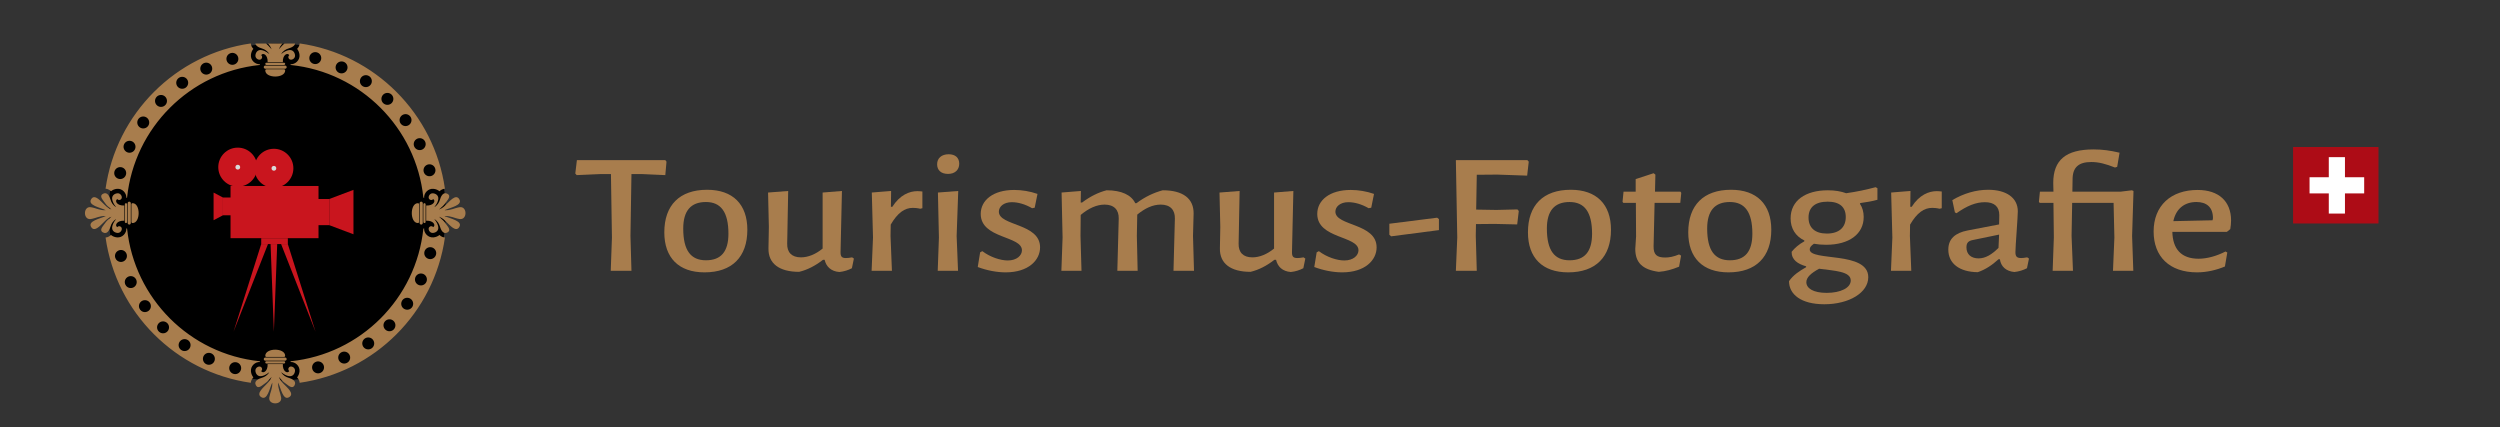 <?xml version="1.0" encoding="utf-8"?>
<!-- Generator: Adobe Illustrator 16.0.5, SVG Export Plug-In . SVG Version: 6.00 Build 0)  -->
<!DOCTYPE svg PUBLIC "-//W3C//DTD SVG 1.1//EN" "http://www.w3.org/Graphics/SVG/1.1/DTD/svg11.dtd">
<svg version="1.1" xmlns="http://www.w3.org/2000/svg" xmlns:xlink="http://www.w3.org/1999/xlink" x="0px" y="0px" width="464px"
	 height="79.297px" viewBox="0 0 464 79.297" enable-background="new 0 0 464 79.297" xml:space="preserve">
<rect x="0" y="0" width="464" height="79.297" fill="#333333" stroke="none"/>
<g id="Ebene_1">
</g>
<g id="Ebene_2">
	<g>
		<circle cx="51.451" cy="39.361" r="31.277"/>
		<g>
			<defs>
				<polygon id="SVGID_1_" points="10.993,76.776 94.187,79.297 92.506,8.083 11.834,8.083 				"/>
			</defs>
			<clipPath id="SVGID_2_">
				<use xlink:href="#SVGID_1_"  overflow="visible"/>
			</clipPath>
			<path clip-path="url(#SVGID_2_)" fill="#A87D4D" d="M52.718,11.64h-3.271c-0.117,0-0.209,0.094-0.209,0.211
				c0,0.115,0.092,0.207,0.205,0.207h3.274c0.116,0,0.212-0.092,0.212-0.207C52.93,11.734,52.834,11.64,52.718,11.64 M52.921,12.17
				h-3.678c-0.159,0-0.29,0.13-0.29,0.291c0,0.159,0.131,0.291,0.29,0.291h3.678c0.159,0,0.286-0.132,0.286-0.291
				C53.207,12.301,53.08,12.17,52.921,12.17 M52.718,12.861h-3.271c-0.117,0-0.209,0.093-0.209,0.207c0,1.517,3.691,1.516,3.691,0
				C52.93,12.954,52.834,12.861,52.718,12.861 M49.671,11.535c0.074-1.351-0.872-1.849-1.192-1.298c0.232,0.167,0.236,0.533,0,0.734
				c-0.367,0.315-1.137-0.077-1.072-0.708c0.059-0.599,0.479-1.115,1.213-0.946c0.234,0.048,0.697,0.169,1.361,0.712
				c-0.34-0.589-0.889-0.895-1.367-1.036c-0.574-0.167-1.551-0.584-1.123-1.389c0.436-0.825,1.197,0.021,1.742,0.38
				c0.381,0.252,0.691,0.615,1.186,1.176c-0.293-0.757-0.703-1.082-0.987-1.39c-0.549-0.589-1.886-1.676-1.021-2.317
				c1.225-0.901,1.641,1.71,2.137,2.659c0.05-1.174-0.404-1.778-0.562-2.777c-0.229-1.456,2.424-1.456,2.195,0
				c-0.159,1-0.612,1.604-0.561,2.777c0.492-0.949,0.912-3.56,2.137-2.659c0.869,0.642-0.473,1.729-1.021,2.317
				c-0.285,0.308-0.697,0.633-0.985,1.39c0.489-0.561,0.8-0.924,1.187-1.176c0.542-0.359,1.303-1.206,1.74-0.38
				c0.424,0.805-0.553,1.223-1.123,1.389c-0.48,0.141-1.029,0.447-1.369,1.036c0.662-0.543,1.125-0.664,1.356-0.712
				c0.739-0.169,1.157,0.347,1.219,0.946c0.065,0.632-0.706,1.024-1.074,0.708c-0.235-0.201-0.228-0.566,0-0.734
				c-0.323-0.55-1.267-0.053-1.189,1.298H49.671z"/>
			<path clip-path="url(#SVGID_2_)" fill="#A87D4D" d="M23.172,37.918v3.271c0,0.117,0.094,0.211,0.209,0.211
				c0.113,0,0.209-0.094,0.209-0.209v-3.273c0-0.117-0.096-0.211-0.209-0.211C23.266,37.707,23.172,37.801,23.172,37.918
				 M23.698,37.715v3.675c0,0.162,0.131,0.294,0.294,0.294c0.156,0,0.286-0.132,0.286-0.291v-3.678c0-0.159-0.13-0.289-0.286-0.289
				C23.829,37.426,23.698,37.556,23.698,37.715 M24.389,37.918v3.271c0,0.117,0.094,0.211,0.208,0.211c1.517,0,1.514-3.693,0-3.693
				C24.482,37.707,24.389,37.801,24.389,37.918 M23.066,40.966c-1.354-0.079-1.85,0.87-1.302,1.187c0.171-0.227,0.534-0.232,0.733,0
				c0.315,0.369-0.078,1.141-0.708,1.078c-0.601-0.062-1.114-0.481-0.948-1.216c0.052-0.231,0.17-0.698,0.717-1.358
				c-0.594,0.338-0.897,0.889-1.035,1.367c-0.17,0.57-0.585,1.55-1.391,1.122c-0.826-0.438,0.023-1.192,0.379-1.742
				c0.249-0.38,0.617-0.694,1.176-1.186c-0.754,0.292-1.083,0.702-1.389,0.991c-0.59,0.543-1.678,1.887-2.314,1.017
				c-0.906-1.224,1.707-1.642,2.658-2.138c-1.172-0.051-1.779,0.407-2.778,0.562c-1.458,0.229-1.458-2.42,0-2.193
				c0.999,0.158,1.606,0.611,2.778,0.56c-0.951-0.491-3.564-0.908-2.658-2.137c0.637-0.868,1.725,0.474,2.314,1.022
				c0.306,0.285,0.635,0.694,1.389,0.987c-0.559-0.495-0.927-0.802-1.176-1.185c-0.355-0.551-1.205-1.306-0.379-1.744
				c0.806-0.424,1.221,0.553,1.391,1.122c0.138,0.479,0.441,1.03,1.035,1.369c-0.547-0.661-0.665-1.128-0.717-1.358
				c-0.166-0.734,0.348-1.156,0.948-1.219c0.63-0.063,1.023,0.708,0.708,1.076c-0.199,0.236-0.562,0.228-0.733,0
				c-0.548,0.322-0.052,1.268,1.302,1.191V40.966z"/>
			<path clip-path="url(#SVGID_2_)" fill="#A87D4D" d="M49.443,67.467h3.274c0.116,0,0.207-0.092,0.207-0.211
				c0-0.112-0.091-0.21-0.207-0.21h-3.274c-0.115,0-0.205,0.098-0.205,0.21C49.238,67.375,49.33,67.467,49.443,67.467
				 M49.243,66.937h3.676c0.161,0,0.288-0.134,0.288-0.289c0-0.161-0.127-0.289-0.288-0.289h-3.676c-0.159,0-0.29,0.128-0.29,0.289
				C48.953,66.803,49.084,66.937,49.243,66.937 M49.443,66.25h3.274c0.116,0,0.207-0.096,0.207-0.214c0-1.517-3.687-1.509-3.687,0
				C49.238,66.154,49.33,66.25,49.443,66.25 M52.495,67.572c-0.079,1.352,0.866,1.85,1.189,1.301c-0.228-0.171-0.237-0.533,0-0.736
				c0.368-0.316,1.14,0.074,1.071,0.708c-0.059,0.599-0.477,1.118-1.216,0.946c-0.231-0.047-0.694-0.171-1.356-0.713
				c0.34,0.593,0.889,0.9,1.369,1.034c0.57,0.168,1.547,0.586,1.123,1.39c-0.438,0.826-1.198-0.019-1.742-0.381
				c-0.385-0.248-0.695-0.613-1.185-1.174c0.288,0.756,0.702,1.084,0.985,1.391c0.545,0.588,1.891,1.676,1.021,2.316
				c-1.225,0.902-1.645-1.704-2.137-2.66c-0.05,1.173,0.401,1.78,0.561,2.778c0.229,1.456-2.424,1.456-2.195,0
				c0.157-0.998,0.611-1.605,0.557-2.778c-0.491,0.956-0.907,3.562-2.132,2.66c-0.864-0.641,0.476-1.729,1.021-2.316
				c0.283-0.307,0.694-0.635,0.987-1.391c-0.494,0.561-0.805,0.926-1.186,1.174c-0.549,0.362-1.307,1.207-1.742,0.381
				c-0.428-0.804,0.551-1.222,1.123-1.39c0.479-0.134,1.029-0.441,1.367-1.034c-0.664,0.542-1.127,0.666-1.361,0.713
				c-0.733,0.172-1.154-0.348-1.213-0.946c-0.064-0.634,0.705-1.024,1.072-0.708c0.236,0.203,0.232,0.565,0,0.736
				c0.32,0.549,1.267,0.051,1.192-1.301H52.495z"/>
			<path clip-path="url(#SVGID_2_)" fill="#A87D4D" d="M78.992,41.191v-3.273c0-0.117-0.092-0.209-0.207-0.209
				c-0.113,0-0.21,0.092-0.21,0.209v3.273c0,0.115,0.097,0.206,0.21,0.206C78.9,41.397,78.992,41.307,78.992,41.191 M78.466,41.393
				v-3.674c0-0.163-0.129-0.293-0.292-0.293l0,0c-0.156,0-0.291,0.13-0.291,0.293v3.674c0,0.159,0.135,0.291,0.291,0.291
				C78.337,41.684,78.466,41.552,78.466,41.393 M77.776,41.191v-3.273c0-0.117-0.095-0.209-0.21-0.209c-1.516,0-1.516,3.688,0,3.688
				C77.682,41.397,77.776,41.307,77.776,41.191 M79.102,38.143c1.35,0.076,1.848-0.869,1.301-1.191c-0.17,0.228-0.537,0.236-0.735,0
				c-0.315-0.367,0.075-1.14,0.706-1.076c0.599,0.062,1.115,0.479,0.949,1.219c-0.053,0.233-0.174,0.697-0.715,1.358
				c0.592-0.339,0.898-0.89,1.037-1.369c0.166-0.569,0.578-1.546,1.385-1.122c0.826,0.438-0.018,1.196-0.378,1.744
				c-0.249,0.383-0.614,0.693-1.177,1.185c0.756-0.293,1.082-0.702,1.39-0.987c0.59-0.549,1.679-1.891,2.317-1.02
				c0.902,1.226-1.707,1.639-2.661,2.134c1.177,0.052,1.779-0.401,2.782-0.56c1.457-0.227,1.457,2.423,0,2.193
				c-1.003-0.155-1.605-0.613-2.782-0.556c0.954,0.489,3.563,0.907,2.661,2.131c-0.639,0.866-1.728-0.474-2.317-1.021
				c-0.308-0.285-0.634-0.695-1.39-0.987c0.562,0.493,0.928,0.806,1.177,1.186c0.36,0.55,1.204,1.304,0.378,1.742
				c-0.807,0.428-1.219-0.552-1.385-1.122c-0.139-0.479-0.445-1.029-1.037-1.367c0.541,0.662,0.662,1.127,0.715,1.358
				c0.166,0.734-0.351,1.157-0.949,1.216c-0.631,0.065-1.021-0.703-0.706-1.078c0.198-0.232,0.565-0.227,0.735,0
				c0.547-0.316,0.049-1.266-1.301-1.187V38.143z"/>
			<path clip-path="url(#SVGID_2_)" fill="#A87D4D" d="M19.59,35.026c0.15,0.004,0.304,0.04,0.457,0.101
				c0.21,0.082,0.395,0.21,0.552,0.367c0.294-0.244,0.675-0.406,1.108-0.447c1.004-0.105,1.804,0.806,1.742,1.684
				c0.045-0.027,0.09-0.049,0.138-0.064c0.675-6.483,3.585-12.295,7.948-16.657c4.363-4.366,10.18-7.276,16.657-7.948
				c0.021-0.05,0.042-0.099,0.067-0.141c-0.881,0.061-1.788-0.737-1.686-1.741c0.044-0.436,0.206-0.82,0.454-1.115
				c-0.276-0.282-0.454-0.625-0.476-1.004c-6.973,0.993-13.219,4.248-17.969,8.999C23.835,21.807,20.582,28.053,19.59,35.026
				 M46.553,71.047c0.008-0.152,0.04-0.301,0.102-0.453c0.084-0.217,0.213-0.396,0.371-0.557c-0.25-0.29-0.407-0.676-0.451-1.105
				c-0.103-1.006,0.805-1.809,1.686-1.742c-0.025-0.046-0.047-0.096-0.067-0.144c-6.478-0.673-12.294-3.581-16.657-7.942
				c-4.363-4.369-7.273-10.182-7.948-16.662c-0.048-0.018-0.093-0.039-0.138-0.061c0.062,0.872-0.738,1.783-1.742,1.678
				c-0.436-0.042-0.818-0.205-1.115-0.449c-0.285,0.275-0.627,0.449-1.002,0.471c0.992,6.976,4.245,13.223,8.994,17.967
				C33.334,66.797,39.58,70.055,46.553,71.047 M82.578,44.08c-0.152-0.006-0.307-0.037-0.461-0.098
				c-0.209-0.082-0.395-0.21-0.548-0.373c-0.296,0.248-0.677,0.407-1.108,0.449c-1.008,0.105-1.808-0.806-1.744-1.678
				c-0.045,0.021-0.092,0.043-0.142,0.061c-0.672,6.48-3.585,12.293-7.947,16.662c-4.36,4.361-10.173,7.27-16.658,7.942
				c-0.018,0.048-0.04,0.098-0.064,0.144c0.878-0.066,1.786,0.736,1.685,1.742c-0.045,0.43-0.205,0.815-0.454,1.111
				c0.274,0.28,0.454,0.629,0.476,1.004c6.974-0.992,13.219-4.25,17.967-9C78.327,57.303,81.584,51.056,82.578,44.08 M21.914,46.536
				c0.532-0.302,1.207-0.108,1.504,0.427c0.299,0.539,0.107,1.213-0.429,1.512c-0.533,0.3-1.211,0.104-1.511-0.43
				C21.186,47.507,21.373,46.832,21.914,46.536 M44.101,10.383c0.298,0.536,0.108,1.211-0.43,1.508
				c-0.537,0.299-1.212,0.106-1.508-0.43c-0.298-0.536-0.106-1.211,0.431-1.507C43.127,9.655,43.804,9.848,44.101,10.383
				 M39.143,12.039c0.386,0.475,0.312,1.174-0.159,1.561c-0.48,0.385-1.177,0.312-1.565-0.162c-0.384-0.477-0.314-1.173,0.166-1.562
				C38.058,11.489,38.756,11.562,39.143,12.039 M34.547,14.53c0.461,0.4,0.512,1.099,0.109,1.565
				c-0.396,0.461-1.1,0.511-1.566,0.111c-0.461-0.4-0.512-1.101-0.109-1.565C33.381,14.177,34.083,14.13,34.547,14.53 M30.451,17.78
				c0.527,0.316,0.697,0.999,0.385,1.521c-0.319,0.527-0.997,0.698-1.524,0.384c-0.524-0.316-0.698-0.996-0.382-1.522
				C29.244,17.638,29.926,17.468,30.451,17.78 M26.984,21.695c0.57,0.219,0.857,0.859,0.643,1.432
				c-0.225,0.574-0.861,0.859-1.434,0.641c-0.574-0.221-0.859-0.86-0.643-1.436C25.77,21.762,26.411,21.474,26.984,21.695
				 M24.252,26.15c0.6,0.118,0.992,0.696,0.877,1.301c-0.117,0.601-0.697,0.994-1.3,0.879c-0.602-0.119-0.995-0.7-0.882-1.301
				C23.066,26.426,23.648,26.034,24.252,26.15 M23.568,51.494c0.472-0.387,1.176-0.312,1.561,0.163s0.311,1.172-0.16,1.559
				c-0.479,0.388-1.176,0.315-1.561-0.162C23.021,52.576,23.09,51.879,23.568,51.494 M26.058,56.092
				c0.401-0.464,1.104-0.512,1.565-0.115c0.463,0.401,0.514,1.104,0.113,1.564c-0.403,0.463-1.104,0.517-1.564,0.115
				C25.709,57.252,25.656,56.552,26.058,56.092 M29.312,60.185c0.315-0.524,0.996-0.697,1.52-0.378
				c0.528,0.31,0.7,0.992,0.384,1.518c-0.316,0.523-0.995,0.697-1.525,0.379C29.167,61.393,28.993,60.707,29.312,60.185
				 M33.223,63.654c0.221-0.575,0.86-0.861,1.431-0.642c0.577,0.219,0.86,0.858,0.645,1.429c-0.218,0.578-0.859,0.861-1.437,0.641
				C33.291,64.866,33.008,64.225,33.223,63.654 M37.682,66.384c0.115-0.597,0.693-0.995,1.297-0.876
				c0.602,0.117,0.998,0.699,0.881,1.299c-0.115,0.602-0.699,0.992-1.299,0.879C37.96,67.572,37.564,66.988,37.682,66.384
				 M42.541,68.305c0.014-0.611,0.516-1.103,1.125-1.086c0.617,0.004,1.104,0.51,1.094,1.121c-0.01,0.615-0.511,1.104-1.126,1.096
				C43.018,69.42,42.532,68.919,42.541,68.305 M58.061,68.723c-0.295-0.535-0.102-1.209,0.432-1.504
				c0.533-0.303,1.21-0.11,1.51,0.428c0.297,0.533,0.105,1.209-0.434,1.508C59.038,69.451,58.361,69.26,58.061,68.723
				 M63.022,67.064c-0.386-0.475-0.313-1.171,0.16-1.557c0.479-0.386,1.177-0.314,1.562,0.164c0.388,0.475,0.314,1.176-0.162,1.559
				C64.108,67.613,63.406,67.542,63.022,67.064 M67.619,64.579c-0.465-0.405-0.513-1.104-0.111-1.566
				c0.402-0.462,1.104-0.513,1.563-0.114c0.465,0.408,0.513,1.105,0.11,1.569C68.78,64.926,68.082,64.98,67.619,64.579
				 M71.715,61.325c-0.525-0.315-0.701-0.995-0.385-1.519c0.315-0.526,0.995-0.7,1.523-0.389c0.526,0.318,0.695,0.999,0.379,1.523
				C72.921,61.469,72.238,61.636,71.715,61.325 M75.182,57.412c-0.577-0.218-0.861-0.86-0.641-1.431
				c0.217-0.573,0.855-0.86,1.432-0.644c0.569,0.222,0.858,0.861,0.639,1.436C76.396,57.344,75.754,57.629,75.182,57.412
				 M77.916,52.957c-0.602-0.117-0.994-0.699-0.879-1.3c0.115-0.602,0.695-0.992,1.3-0.879c0.599,0.116,0.993,0.694,0.878,1.299
				C79.099,52.68,78.516,53.072,77.916,52.957 M79.832,48.094c-0.61-0.011-1.099-0.516-1.09-1.131
				c0.01-0.609,0.516-1.099,1.127-1.09c0.611,0.011,1.103,0.514,1.093,1.133C80.95,47.613,80.447,48.104,79.832,48.094
				 M80.252,32.575c0.535-0.301,0.731-0.976,0.431-1.51c-0.296-0.536-0.974-0.729-1.511-0.432c-0.535,0.299-0.725,0.972-0.43,1.508
				C79.041,32.679,79.718,32.871,80.252,32.575 M78.596,27.614c0.476-0.387,0.551-1.085,0.163-1.562
				c-0.388-0.476-1.085-0.545-1.562-0.163c-0.475,0.39-0.551,1.087-0.16,1.563C77.424,27.928,78.123,28,78.596,27.614
				 M76.104,23.015c0.402-0.46,0.355-1.162-0.111-1.563c-0.461-0.398-1.16-0.351-1.562,0.114c-0.401,0.461-0.354,1.162,0.11,1.563
				C75.004,23.532,75.707,23.48,76.104,23.015 M72.854,18.924c0.314-0.527,0.141-1.209-0.382-1.523
				c-0.525-0.315-1.207-0.145-1.523,0.381c-0.313,0.527-0.143,1.209,0.382,1.52C71.859,19.619,72.541,19.449,72.854,18.924
				 M68.943,15.454c0.217-0.573-0.07-1.212-0.644-1.432c-0.571-0.218-1.214,0.069-1.429,0.641c-0.225,0.573,0.064,1.215,0.637,1.433
				C68.082,16.315,68.723,16.027,68.943,15.454 M64.484,12.718c0.115-0.6-0.275-1.184-0.879-1.298
				c-0.602-0.115-1.182,0.278-1.299,0.881c-0.117,0.601,0.275,1.183,0.876,1.298C63.785,13.715,64.367,13.321,64.484,12.718
				 M59.623,10.799c0.01-0.612-0.479-1.115-1.095-1.125c-0.608-0.011-1.116,0.479-1.12,1.093c-0.018,0.611,0.475,1.116,1.084,1.125
				C59.105,11.904,59.615,11.414,59.623,10.799 M22.329,31.015c0.612,0.009,1.105,0.513,1.092,1.127
				c-0.011,0.61-0.515,1.1-1.128,1.091c-0.611-0.012-1.104-0.514-1.094-1.127C21.211,31.493,21.713,31.005,22.329,31.015
				 M55.611,8.059c6.974,0.993,13.219,4.248,17.967,8.999c4.749,4.75,8.006,10.995,9,17.967c-0.379,0.022-0.725,0.198-1.009,0.475
				c-0.292-0.245-0.677-0.411-1.108-0.452c-1.008-0.105-1.808,0.806-1.744,1.684c-0.045-0.027-0.092-0.049-0.142-0.064
				c-0.672-6.483-3.585-12.295-7.947-16.657c-4.36-4.366-10.173-7.276-16.658-7.948c-0.018-0.05-0.04-0.099-0.064-0.141
				c0.878,0.061,1.786-0.737,1.685-1.741c-0.045-0.433-0.205-0.817-0.448-1.11c0.158-0.157,0.285-0.341,0.369-0.554
				C55.569,8.365,55.604,8.212,55.611,8.059"/>
		</g>
		<rect x="42.788" y="34.518" fill="#C9151E" width="16.328" height="9.688"/>
		<rect x="41.381" y="36.658" fill="#C9151E" width="2.086" height="3.298"/>
		<rect x="58.439" y="36.938" fill="#C9151E" width="2.658" height="4.851"/>
		<polygon fill="#C9151E" points="61.098,36.938 61.098,41.783 65.603,43.483 65.603,35.238 		"/>
		<polygon fill="#C9151E" points="39.641,35.744 39.641,40.875 41.381,39.956 41.381,36.658 		"/>
		<rect x="48.482" y="44.206" fill="#C9151E" width="4.941" height="1.093"/>
		<polyline fill="#C9151E" points="48.482,45.299 43.342,61.567 49.738,45.299 		"/>
		<polyline fill="#C9151E" points="53.42,45.299 58.563,61.567 52.17,45.299 		"/>
		<polyline fill="#C9151E" points="51.449,45.299 50.832,61.567 50.217,45.299 		"/>
		<circle fill="#C9151E" cx="44.131" cy="31.021" r="3.62"/>
		<circle fill="#D9DADA" cx="44.134" cy="31.027" r="0.443"/>
		<path fill="#C9151E" d="M54.451,31.234c0,1.996-1.622,3.617-3.619,3.617c-1.998,0-3.617-1.621-3.617-3.617
			c0-2.001,1.619-3.62,3.617-3.62C52.829,27.614,54.451,29.233,54.451,31.234z"/>
		<circle fill="#D9DADA" cx="50.836" cy="31.238" r="0.443"/>
	</g>
	<g>
		<rect x="425.595" y="27.287" fill="#AD0C16" width="15.85" height="14.192"/>
		<g>
			<defs>
				<rect id="SVGID_3_" x="425.595" y="26.877" width="16.258" height="14.601"/>
			</defs>
			<clipPath id="SVGID_4_">
				<use xlink:href="#SVGID_3_"  overflow="visible"/>
			</clipPath>
			<rect x="425.798" y="27.082" clip-path="url(#SVGID_4_)" fill="none" width="15.852" height="14.192"/>
			
				<line clip-path="url(#SVGID_4_)" fill="none" stroke="#FFFFFF" stroke-width="3" x1="428.653" y1="34.396" x2="438.792" y2="34.396"/>
			
				<line clip-path="url(#SVGID_4_)" fill="none" stroke="#FFFFFF" stroke-width="3" x1="433.724" y1="29.167" x2="433.724" y2="39.639"/>
		</g>
	</g>
	<g>
		<path fill="#A87D4D" d="M123.481,32.502l-4.287-0.192h-1.996l-0.185,11.487l0.185,6.463h-3.844l0.222-6.176l-0.185-11.775h-1.996
			l-4.361,0.192l-0.259-0.288l0.296-2.496h16.409l0.222,0.288L123.481,32.502z"/>
		<path fill="#A87D4D" d="M138.708,42.646c0,5.056-2.846,7.903-7.946,7.903c-4.767,0-7.465-2.688-7.465-7.423
			c0-5.056,2.846-7.904,7.946-7.904C136.01,35.222,138.708,37.91,138.708,42.646z M126.808,42.421c0,4.063,1.404,5.888,4.213,5.888
			c2.772,0,4.176-1.568,4.176-4.928c0-4.032-1.404-5.888-4.176-5.888C128.212,37.494,126.808,39.125,126.808,42.421z"/>
		<path fill="#A87D4D" d="M156.005,46.837c0,0.8,0.258,1.056,0.998,1.056c0.296,0,0.628-0.032,1.146-0.128l0.333,0.224l-0.37,1.792
			c-0.666,0.352-1.441,0.608-2.328,0.704c-1.552-0.128-2.439-0.992-2.735-2.272h-0.296c-1.478,1.152-2.957,1.888-4.435,2.24
			c-3.733,0-5.729-1.568-5.691-4.32l0.074-4l-0.148-6.399l3.733-0.288l-0.185,9.792c-0.037,1.568,0.813,2.528,2.55,2.528
			c1.331,0,2.735-0.576,4.028-1.632V35.734l3.584-0.288L156.005,46.837z"/>
		<path fill="#A87D4D" d="M171.195,35.542v3.104l-0.406,0.096c-0.518-0.128-1.035-0.16-1.368-0.16c-1.515,0-2.809,0.896-4.102,3.104
			l-0.037,2.112l0.259,6.463h-3.77l0.259-6.176l-0.222-8.351l3.584-0.288l-0.037,2.944h0.258c1.404-2.208,3.178-2.912,4.657-2.912
			C170.567,35.478,170.937,35.51,171.195,35.542z"/>
		<path fill="#A87D4D" d="M178.033,30.39c0,1.152-0.813,1.888-2.069,1.888c-1.293,0-2.033-0.672-2.033-1.792
			c0-1.12,0.813-1.856,2.144-1.856C177.331,28.63,178.033,29.302,178.033,30.39z M177.811,50.261h-3.77l0.222-6.176l-0.185-8.351
			l3.77-0.288l-0.296,8.352L177.811,50.261z"/>
		<path fill="#A87D4D" d="M192.557,35.99l-0.518,2.56l-0.48,0.096c-1.331-0.768-2.624-1.12-3.77-1.12
			c-1.515,0-2.402,0.832-2.402,1.76c0,2.688,7.65,2.112,7.65,6.624c0,2.368-2.144,4.64-6.394,4.64c-1.626,0-3.474-0.352-5.174-0.992
			l0.443-2.72l0.406-0.224c1.479,1.12,3.363,1.728,4.73,1.728c1.663,0,2.624-0.928,2.624-1.888c0-2.72-7.65-2.112-7.65-6.751
			c0-2.528,2.291-4.448,6.208-4.448C189.674,35.254,191.189,35.51,192.557,35.99z"/>
		<path fill="#A87D4D" d="M218.058,40.565c0.037-1.6-0.85-2.592-2.624-2.592c-1.479,0-2.919,0.672-4.361,1.856l-0.074,3.968
			l0.148,6.463h-3.77l0.259-9.695c0.037-1.6-0.85-2.592-2.624-2.592c-1.478,0-2.994,0.704-4.435,1.92l-0.037,3.904l0.185,6.463
			h-3.732l0.222-6.176l-0.185-8.351l3.585-0.288l-0.037,2.144h0.259c1.479-1.12,3.031-1.888,4.546-2.272
			c2.771,0,4.583,0.864,5.322,2.4h0.222c1.552-1.184,3.289-1.984,4.878-2.4c3.807,0,5.765,1.568,5.728,4.32l-0.111,4.16l0.185,6.463
			h-3.807L218.058,40.565z"/>
		<path fill="#A87D4D" d="M239.791,46.837c0,0.8,0.258,1.056,0.998,1.056c0.296,0,0.628-0.032,1.146-0.128l0.333,0.224l-0.37,1.792
			c-0.666,0.352-1.441,0.608-2.329,0.704c-1.552-0.128-2.439-0.992-2.734-2.272h-0.296c-1.478,1.152-2.957,1.888-4.435,2.24
			c-3.733,0-5.729-1.568-5.691-4.32l0.074-4l-0.148-6.399l3.733-0.288l-0.185,9.792c-0.037,1.568,0.813,2.528,2.55,2.528
			c1.331,0,2.735-0.576,4.028-1.632V35.734l3.584-0.288L239.791,46.837z"/>
		<path fill="#A87D4D" d="M255.018,35.99l-0.518,2.56l-0.48,0.096c-1.331-0.768-2.624-1.12-3.77-1.12
			c-1.515,0-2.402,0.832-2.402,1.76c0,2.688,7.65,2.112,7.65,6.624c0,2.368-2.144,4.64-6.394,4.64c-1.626,0-3.474-0.352-5.174-0.992
			l0.443-2.72l0.406-0.224c1.479,1.12,3.363,1.728,4.73,1.728c1.663,0,2.624-0.928,2.624-1.888c0-2.72-7.65-2.112-7.65-6.751
			c0-2.528,2.291-4.448,6.208-4.448C252.135,35.254,253.65,35.51,255.018,35.99z"/>
		<path fill="#A87D4D" d="M267.066,42.709l-8.87,1.152l-0.333-0.288v-2.048l8.87-1.12l0.333,0.256V42.709z"/>
		<path fill="#A87D4D" d="M273.978,38.901l3.733,0.064l3.917-0.096l0.258,0.288l-0.295,2.496l-4.213-0.096l-3.437,0.032
			l-0.037,2.208l0.185,6.463h-3.88l0.259-6.176l-0.259-14.367h13.268l0.259,0.288l-0.296,2.592l-5.543-0.192l-3.807,0.032
			L273.978,38.901z"/>
		<path fill="#A87D4D" d="M298.999,42.646c0,5.056-2.846,7.903-7.946,7.903c-4.767,0-7.465-2.688-7.465-7.423
			c0-5.056,2.846-7.904,7.946-7.904C296.301,35.222,298.999,37.91,298.999,42.646z M287.099,42.421c0,4.063,1.404,5.888,4.213,5.888
			c2.772,0,4.176-1.568,4.176-4.928c0-4.032-1.404-5.888-4.176-5.888C288.503,37.494,287.099,39.125,287.099,42.421z"/>
		<path fill="#A87D4D" d="M311.639,47.221l0.37,0.224l-0.37,2.048c-1.331,0.544-2.476,0.864-3.77,0.96
			c-3.067-0.416-4.361-1.728-4.361-4.255l0.147-2.304l-0.037-6.239h-2.329l-0.147-0.192l0.185-1.888h2.254v-2.336l3.326-1.088
			l0.333,0.256l-0.074,3.167h4.73l0.148,0.224l-0.185,1.856h-4.768l-0.185,8.031c-0.037,1.6,0.628,2.112,2.144,2.112
			C309.828,47.797,310.641,47.637,311.639,47.221z"/>
		<path fill="#A87D4D" d="M328.751,42.646c0,5.056-2.846,7.903-7.946,7.903c-4.767,0-7.465-2.688-7.465-7.423
			c0-5.056,2.846-7.904,7.946-7.904C326.053,35.222,328.751,37.91,328.751,42.646z M316.851,42.421c0,4.063,1.404,5.888,4.213,5.888
			c2.772,0,4.176-1.568,4.176-4.928c0-4.032-1.404-5.888-4.176-5.888C318.255,37.494,316.851,39.125,316.851,42.421z"/>
		<path fill="#A87D4D" d="M348.45,37.078c-0.998,0.288-2.069,0.448-3.178,0.608l-0.074,0.128c0.48,0.704,0.702,1.536,0.702,2.464
			c0,3.136-2.661,5.152-6.985,5.152c-0.813,0-1.552-0.064-2.254-0.192c-0.591,0.416-0.776,0.704-0.776,1.056
			c0,2.272,10.865,0.256,10.865,5.152c0,2.848-3.511,5.023-8.167,5.023c-4.287,0-6.542-1.824-6.542-4.288
			c0.776-1.12,1.922-1.888,3.178-2.592v-0.16c-1.552-0.448-2.698-1.184-2.698-2.688c0.591-0.736,1.367-1.408,2.365-1.952v-0.16
			c-1.663-0.8-2.55-2.24-2.55-4.096c0-3.295,2.734-5.215,6.911-5.215c1.331,0,2.439,0.192,3.4,0.544
			c1.848-0.256,3.696-0.64,5.47-1.12l0.333,0.192V37.078z M337.622,49.877c-1.515,0.832-2.365,1.6-2.365,2.496
			c0,1.12,1.256,1.984,3.77,1.984c2.587,0,4.472-0.928,4.472-2.304C343.498,50.357,340.504,50.261,337.622,49.877z M342.574,40.277
			c0-1.824-1.109-2.848-3.363-2.848c-2.291,0-3.548,1.024-3.548,2.944c0,1.888,1.183,2.976,3.4,2.976
			C341.317,43.349,342.574,42.229,342.574,40.277z"/>
		<path fill="#A87D4D" d="M360.388,35.542v3.104l-0.406,0.096c-0.518-0.128-1.035-0.16-1.368-0.16c-1.515,0-2.809,0.896-4.102,3.104
			l-0.037,2.112l0.259,6.463h-3.77l0.259-6.176l-0.222-8.351l3.584-0.288l-0.037,2.944h0.258c1.404-2.208,3.178-2.912,4.657-2.912
			C359.759,35.478,360.129,35.51,360.388,35.542z"/>
		<path fill="#A87D4D" d="M374.505,39.222c0,1.12-0.443,6.496-0.443,7.583c0,0.832,0.296,1.088,1.072,1.088
			c0.259,0,0.554-0.032,1.109-0.128l0.333,0.224l-0.37,1.792c-0.665,0.352-1.478,0.608-2.328,0.704
			c-1.515-0.128-2.513-0.992-2.698-2.368h-0.259c-1.183,1.088-2.439,1.92-3.844,2.4c-3.437-0.032-5.47-1.632-5.47-4.191
			c0-2.016,1.294-3.104,3.585-3.552l5.839-1.12l0.037-1.728c0-1.6-0.96-2.399-2.661-2.399c-1.663,0-3.289,0.64-5.285,2.048
			l-0.296-0.16l-0.48-2.272c2.106-1.248,4.398-1.92,6.652-1.92C372.362,35.222,374.505,36.694,374.505,39.222z M366.227,44.533
			c-0.887,0.16-1.256,0.512-1.256,1.376c0,1.312,0.887,2.048,2.254,2.048c1.293,0,2.476-0.736,3.696-1.952l0.111-2.464
			L366.227,44.533z"/>
		<path fill="#A87D4D" d="M393.391,28.342l-0.443,2.624l-0.406,0.128c-1.7-0.672-2.994-1.024-4.398-1.024
			c-2.365,0-3.474,0.992-3.474,3.231l-0.037,2.272h8.943l2.106-0.256l0.296,0.128l-0.259,8.352l0.222,6.463h-3.77l0.259-6.176
			l-0.148-6.431h-7.687l-0.111,6.111l0.259,6.496h-3.77l0.222-6.208l-0.074-6.399h-2.55l-0.148-0.192l0.185-1.888h2.513
			l-0.037-1.632c0-4.256,2.365-6.208,7.465-6.208C390.213,27.734,391.617,27.926,393.391,28.342z"/>
		<path fill="#A87D4D" d="M403.187,43.029c0.074,3.168,1.626,4.992,4.878,4.992c1.515,0,3.326-0.48,4.989-1.344l0.333,0.192
			l-0.443,2.592c-1.589,0.672-3.4,1.088-5.174,1.088c-5.1,0-8.057-2.912-8.057-7.583c0-4.8,3.215-7.711,8.167-7.711
			c3.955,0,6.209,2.144,6.209,5.664c0,0.448-0.074,1.216-0.148,1.6l-0.628,0.512H403.187z M410.726,40.501
			c0-2.08-1.219-3.008-3.067-3.008c-2.254,0-3.807,1.28-4.287,3.552l7.281-0.16L410.726,40.501z"/>
	</g>
</g>
</svg>
